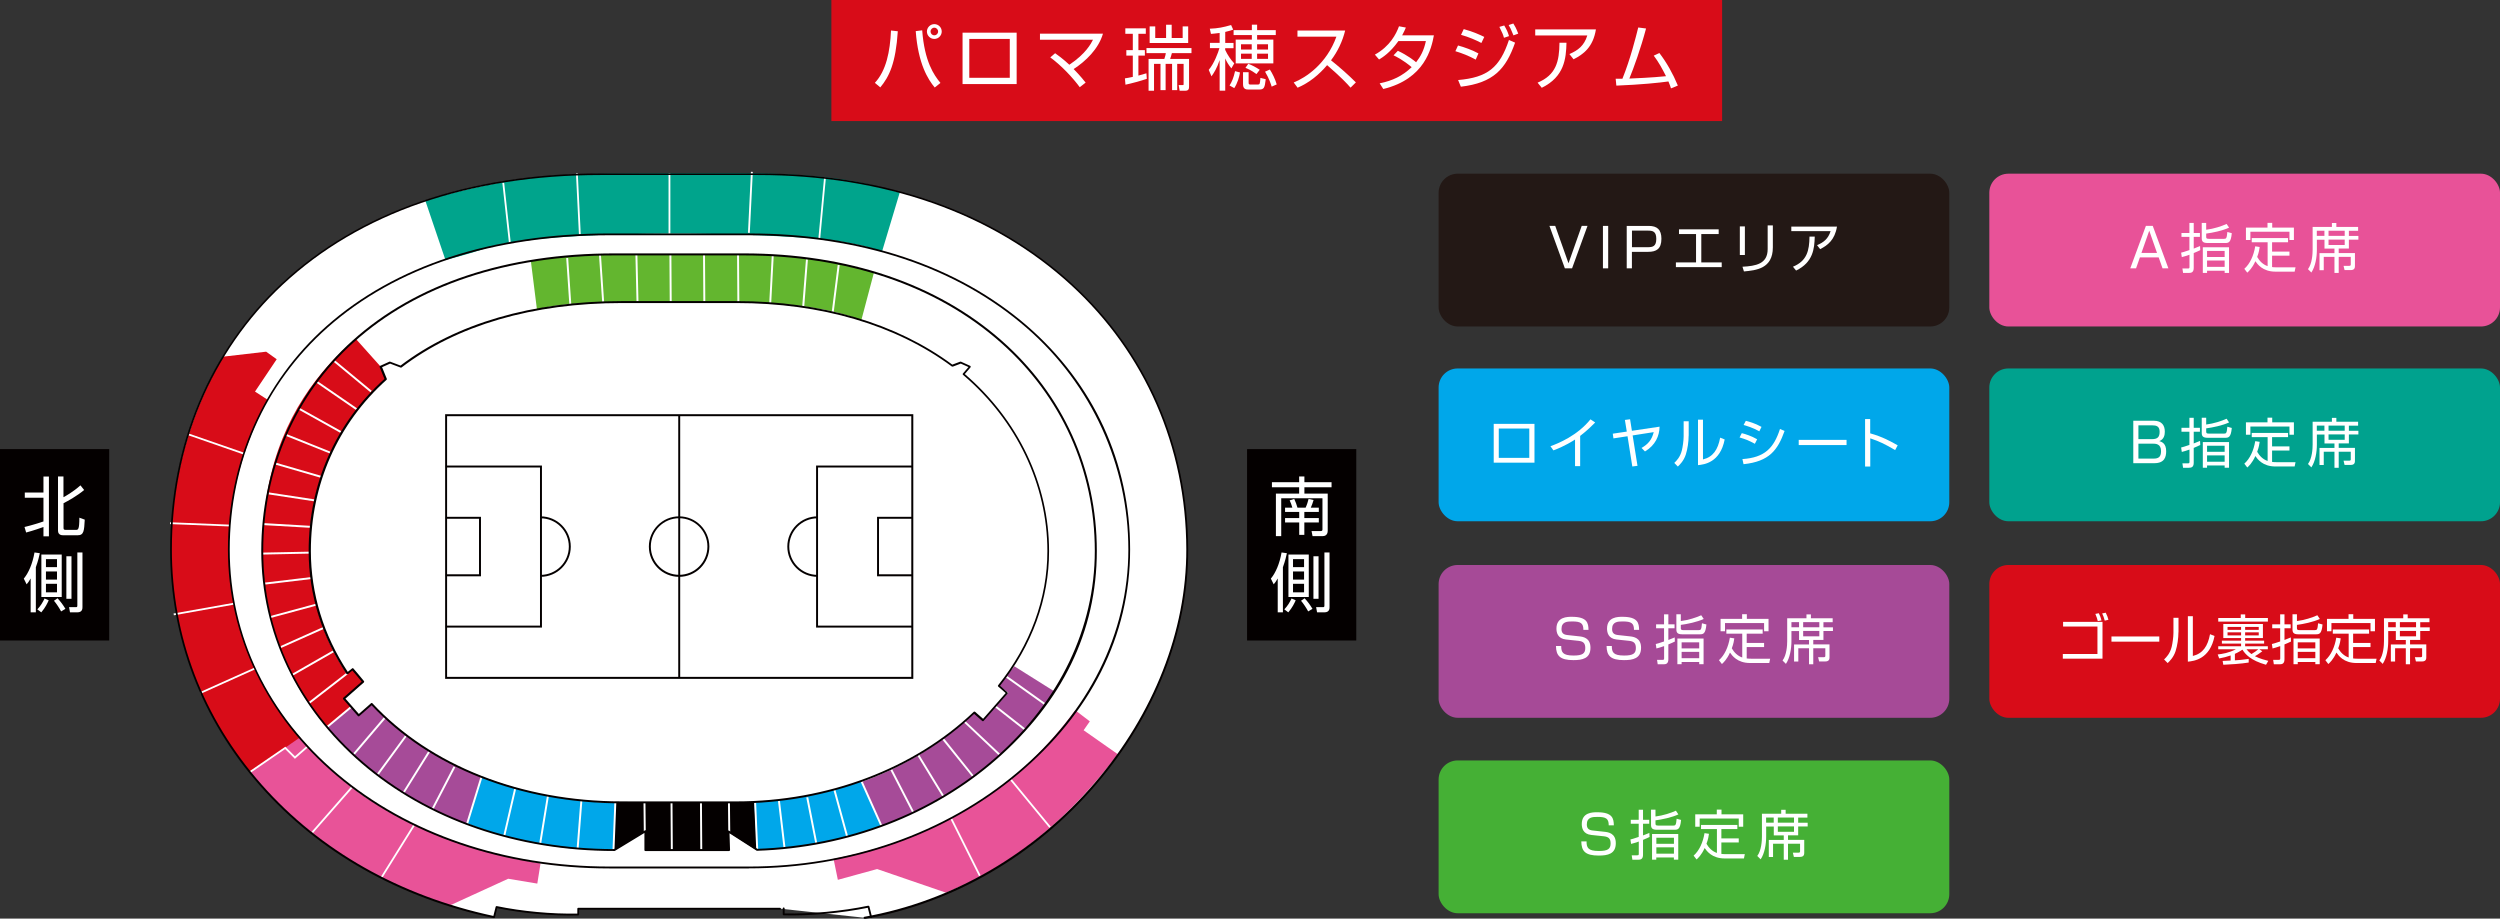<?xml version="1.0" encoding="UTF-8"?>
<svg id="_レイヤー_2" xmlns="http://www.w3.org/2000/svg" version="1.1" viewBox="0 0 371.07 136.35">
  <rect x="0" y="0" width="371.07" height="136.35" fill="#333333" stroke="none"/>
  <!-- Generator: Adobe Illustrator 29.8.2, SVG Export Plug-In . SVG Version: 2.1.1 Build 3)  -->
  <defs>
    <style>
      .st0 {
        fill: #231815;
      }

      .st1 {
        fill: #63b62f;
      }

      .st2 {
        fill: #fff;
      }

      .st3 {
        fill: #00a48c;
      }

      .st4 {
        fill: #00a7ea;
      }

      .st5 {
        fill: #d80c18;
      }

      .st6 {
        fill: #00a28e;
      }

      .st7 {
        fill: #a64a97;
      }

      .st8 {
        fill: #a64b98;
      }

      .st9 {
        fill: #040000;
      }

      .st10 {
        fill: #e85398;
      }

      .st11 {
        fill: #45b035;
      }

      .st12 {
        fill: #e85298;
      }
    </style>
  </defs>
  <g id="_レイヤー_4">
    <g>
      <rect class="st9" y="66.66" width="16.21" height="28.41"/>
      <g>
        <path class="st2" d="M3.64,78.22c1-.23,2.35-.66,2.81-.82v-3.52h-2.77v-.77h2.77v-2.38h.81v8.88h-.81v-1.39c-.2.08-1.54.55-2.57.82l-.24-.81h0ZM9.42,70.72v3.08c.29-.15,1.44-.79,2.52-1.76l.55.69c-1.02.86-2.44,1.65-3.06,1.96v3.67c0,.22.07.29.34.29h1.47c.35,0,.54,0,.54-1.81l.8.29c-.09,1.64-.12,2.32-1.05,2.32h-2.11c-.21,0-.81,0-.81-.69v-8.04s.81,0,.81,0Z"/>
        <path class="st2" d="M5.32,90.89h-.77v-5.03c-.27.48-.41.64-.6.87l-.42-.85c.7-.83,1.31-2.23,1.59-3.88l.79.11c-.08.37-.22,1.05-.59,2.08v6.71h0ZM5.54,90.45c.51-.54.85-1.13,1.07-1.62l.62.27c-.17.39-.49,1.07-1.1,1.79,0,0-.59-.44-.59-.44ZM9.16,88.61h-3.02v-6.3h3.02v6.3ZM8.46,82.99h-1.64v1.19h1.64v-1.19ZM8.46,84.82h-1.64v1.21h1.64v-1.21ZM8.46,86.65h-1.64v1.27h1.64v-1.27ZM9.07,90.75c-.24-.46-.72-1.19-1.06-1.58l.53-.37c.45.48.83,1,1.17,1.57l-.63.38h-.01ZM10.61,82.57v6.31h-.76v-6.31h.76ZM12.24,82v8.11c0,.2,0,.78-.76.78h-1.09l-.14-.77h1.01c.15,0,.22-.03.22-.23v-7.89h.76Z"/>
      </g>
      <rect class="st9" x="185.1" y="66.66" width="16.21" height="28.41"/>
      <g>
        <path class="st2" d="M193.61,70.72v.85h4.03v.75h-4.03v.94h3.46v5.52c0,.66-.45.8-.76.8h-1.49l-.15-.76h1.38c.12,0,.24-.03.24-.22v-4.64h-6.12v5.62h-.79v-6.32h3.45v-.94h-4.04v-.75h4.04v-.85h.79-.01ZM191.82,75.35c-.12-.45-.25-.76-.4-1.08l.68-.22c.22.47.35.85.48,1.3h1.21c.21-.45.36-.96.44-1.3l.74.17c-.11.38-.26.8-.41,1.13h1.19v.64h-2.15v.91h2.15v.65h-2.15v1.84h-.76v-1.84h-2.1v-.65h2.1v-.91h-2.1v-.64h1.09-.01Z"/>
        <path class="st2" d="M190.42,90.89h-.77v-5.03c-.27.48-.41.64-.6.87l-.42-.85c.7-.83,1.31-2.23,1.59-3.88l.79.11c-.08.37-.22,1.05-.59,2.08v6.71h0ZM190.63,90.45c.51-.54.85-1.13,1.07-1.62l.62.27c-.17.39-.49,1.07-1.1,1.79,0,0-.59-.44-.59-.44ZM194.26,88.61h-3.02v-6.3h3.02v6.3ZM193.56,82.99h-1.64v1.19h1.64v-1.19ZM193.56,84.82h-1.64v1.21h1.64v-1.21ZM193.56,86.65h-1.64v1.27h1.64v-1.27ZM194.17,90.75c-.24-.46-.72-1.19-1.06-1.58l.53-.37c.45.48.83,1,1.17,1.57l-.63.38h0ZM195.71,82.57v6.31h-.76v-6.31h.76ZM197.34,82v8.11c0,.2,0,.78-.76.78h-1.09l-.14-.77h1.01c.15,0,.22-.03.22-.23v-7.89h.76Z"/>
      </g>
      <g>
        <path class="st2" d="M128.3,136.22c27.52-4.85,47.96-30.07,47.91-54.69-.07-30.63-24.45-55.69-63.73-55.69h-23.37c-41.1,0-63.73,25.02-63.73,55.69,0,26.59,19.62,48.57,47.95,54.57l.38-1.49c3.54.73,8.07,1.21,12.13,1.11v-.85h29.94"/>
        <g>
          <path class="st4" d="M71.49,115.27l-2.19,6.93c6.82,2.76,14.14,4.04,21.91,4l.39-7.05c-6.46.03-13.42-1.38-20.1-3.87h0Z"/>
          <path class="st1" d="M129.72,40.47s-6.63-2.6-19.35-2.7h-19.17c-10.05.25-12.4,1.02-12.4,1.02l.9,7.17s2.66-1.11,12.59-1.11h16.98c13.24,0,18.56,2.73,18.56,2.73l1.88-7.1h0Z"/>
          <path class="st9" d="M112.22,119.08l-20.89-.05-.28,7.25,4.65-2.83v2.83h12.5l-.09-2.79,4.29,2.75-.19-7.16h0Z"/>
          <path class="st8" d="M71.56,115.27l-2.26,7.13c-7.68-3.05-15.42-7.9-20.8-14.5l3.65-3.01,1.09,1.34,1.98-1.74c4.62,4.73,9.8,8.4,16.35,10.77h-.01Z"/>
          <path class="st5" d="M57.23,56.29l-.73-1.87-3.7-4.14c-5.42,4.6-10.99,11.57-12.99,22.06-4.29,22.59,8.75,35.56,8.75,35.56l3.59-2.99-1.1-1.2,1.42-1.26.03.04,1.49-1.25-1.68-1.99-.85.71c-7.53-10.86-8.92-30.19,5.75-43.67h.02Z"/>
          <path class="st8" d="M156.52,102.64l-5.97-3.75-2.28,2.91,1.39,1-3.73,4.1-1.3-1.14c-7.84,7.48-18.54,12.63-32.53,13.33l.27,7.06c16.86-.55,31.75-8.04,40.86-19.12l3.28-4.38h0Z"/>
          <path class="st4" d="M112.37,126.14c6.52-.21,12.75-1.46,18.46-3.56l-2.96-6.62c-4.86,1.73-9.98,2.86-15.91,3.15,0,0,.41,7.03.41,7.03Z"/>
          <rect class="st2" x="95.54" y="119.05" width=".29" height="4.4" transform="translate(-1.29 1.03) rotate(-.61)"/>
          <rect class="st2" x="108.07" y="119.05" width=".29" height="4.4" transform="translate(-1.28 1.16) rotate(-.61)"/>
          <rect class="st2" x="99.55" y="119.05" width=".29" height="7.17" transform="translate(-.79 .65) rotate(-.37)"/>
          <rect class="st2" x="103.92" y="119.06" width=".29" height="7.17" transform="translate(-.79 .67) rotate(-.37)"/>
          <polygon class="st2" points="85.88 125.96 85.59 125.93 86.15 118.79 86.44 118.81 85.88 125.96"/>
          <rect class="st2" x="115.89" y="118.78" width=".29" height="7.17" transform="translate(-13.58 14.49) rotate(-6.75)"/>
          <polygon class="st2" points="121.06 125.41 119.67 118.37 119.96 118.32 121.34 125.35 121.06 125.41"/>
          <polygon class="st2" points="125.6 124.21 123.71 117.29 123.99 117.21 125.88 124.13 125.6 124.21"/>
          <rect class="st2" x="77.17" y="121.51" width="7.17" height=".29" transform="translate(-52.32 181.76) rotate(-80.73)"/>
          <polygon class="st2" points="52.64 112.02 52.42 111.83 57.06 106.37 57.29 106.56 52.64 112.02"/>
          <polygon class="st2" points="56.12 115.11 55.88 114.94 60.12 109.16 60.35 109.33 56.12 115.11"/>
          <polygon class="st2" points="60.05 117.68 59.81 117.53 63.6 111.45 63.85 111.6 60.05 117.68"/>
          <polygon class="st2" points="64.27 120.25 64.02 120.11 67.32 113.75 67.58 113.89 64.27 120.25"/>
          <polygon class="st2" points="74.98 124.11 74.7 124.04 76.32 117.06 76.6 117.12 74.98 124.11"/>
          <polygon class="st2" points="46 104.43 45.82 104.2 51.49 99.81 51.66 100.04 46 104.43"/>
          <polygon class="st2" points="43.53 100.25 43.39 100 49.6 96.44 49.75 96.69 43.53 100.25"/>
          <rect class="st2" x="41.38" y="94.42" width="7.17" height=".29" transform="translate(-34.67 26.58) rotate(-24.08)"/>
          <rect class="st2" x="39.97" y="90.52" width="7.17" height=".29" transform="translate(-22.18 14.53) rotate(-15.15)"/>
          <polygon class="st2" points="39.38 86.76 39.34 86.47 46.46 85.62 46.5 85.91 39.38 86.76"/>
          <rect class="st2" x="39.02" y="81.95" width="7.17" height=".29" transform="translate(-1.64 .87) rotate(-1.15)"/>
          <polygon class="st2" points="46.23 78.35 39.08 77.94 39.09 77.64 46.25 78.06 46.23 78.35"/>
          <polygon class="st2" points="46.95 74.46 39.87 73.38 39.91 73.09 47 74.17 46.95 74.46"/>
          <polygon class="st2" points="47.73 70.95 40.85 68.95 40.93 68.67 47.81 70.67 47.73 70.95"/>
          <rect class="st2" x="45.53" y="62.26" width=".29" height="7.17" transform="translate(-32.43 83.76) rotate(-68.17)"/>
          <rect class="st2" x="47.32" y="58.8" width=".29" height="7.17" transform="translate(-30.14 73.42) rotate(-60.83)"/>
          <polygon class="st2" points="52.89 60.89 46.99 56.83 47.15 56.59 53.06 60.65 52.89 60.89"/>
          <polygon class="st2" points="54.99 58.23 49.47 53.66 49.66 53.44 55.18 58.01 54.99 58.23"/>
          <rect class="st2" x="84.28" y="38.29" width=".29" height="7.17" transform="translate(-2.62 5.76) rotate(-3.85)"/>
          <rect class="st2" x="89.14" y="37.64" width=".29" height="7.17" transform="translate(-2.57 6.09) rotate(-3.85)"/>
          <rect class="st2" x="94.39" y="37.64" width=".29" height="7.17" transform="translate(-.92 2.19) rotate(-1.32)"/>
          <polygon class="st2" points="114.46 45.13 114.17 45.11 114.55 37.96 114.84 37.97 114.46 45.13"/>
          <polygon class="st2" points="119.36 45.64 119.06 45.62 119.63 38.47 119.92 38.5 119.36 45.64"/>
          <polygon class="st2" points="123.73 46.46 123.44 46.42 124.34 39.31 124.63 39.35 123.73 46.46"/>
          <rect class="st2" x="99.38" y="37.7" width=".29" height="7.17" transform="translate(-.26 .64) rotate(-.37)"/>
          <rect class="st2" x="104.37" y="37.69" width=".29" height="7.17" transform="translate(-.26 .68) rotate(-.37)"/>
          <rect class="st2" x="109.42" y="37.71" width=".29" height="7.17" transform="translate(-.26 .71) rotate(-.37)"/>
          <polygon class="st2" points="154.97 104.61 149.14 100.45 149.31 100.21 155.14 104.37 154.97 104.61"/>
          <polygon class="st2" points="148.29 112.15 143.08 107.23 143.27 107.02 148.49 111.94 148.29 112.15"/>
          <polygon class="st2" points="144.3 115.29 139.81 109.7 140.04 109.51 144.52 115.11 144.3 115.29"/>
          <rect class="st2" x="138" y="111.52" width=".29" height="7.17" transform="translate(-39.73 88.74) rotate(-31.37)"/>
          <rect class="st2" x="133.77" y="113.8" width=".29" height="7.17" transform="translate(-38.89 74.34) rotate(-27.25)"/>
          <rect class="st2" x="149.78" y="103.73" width=".29" height="5.64" transform="translate(-26.44 158.76) rotate(-51.89)"/>
          <rect class="st2" x="143.27" y="54.04" width="7.38" height=".29" transform="translate(1.63 112.61) rotate(-42.14)"/>
          <polygon class="st2" points="48.65 108.01 48.47 107.78 52.06 104.79 52.24 105.02 48.65 108.01"/>
          <rect class="st2" x="66.66" y="118.69" width="7.46" height=".29" transform="translate(-63.89 151.17) rotate(-72.9)"/>
          <polygon class="st2" points="91.2 126.28 90.91 126.27 91.19 119.02 91.48 119.03 91.2 126.28"/>
          <rect class="st2" x="112.1" y="119.09" width=".29" height="7.17" transform="translate(-5.29 5.05) rotate(-2.52)"/>
          <rect class="st2" x="129.21" y="115.65" width=".29" height="7.25" transform="translate(-37.43 63.22) rotate(-24.1)"/>
          <path class="st9" d="M108.21,126.32h-12.39c-.08,0-.15-.07-.15-.15v-2.55l-4.39,2.67s-.05.02-.08.02c-14.44,0-27.75-4.61-37.48-12.97-9.64-8.28-14.94-19.5-14.94-31.58s4.81-23.34,13.54-31.2c9.41-8.47,22.86-12.95,38.88-12.95h19.17c15.45,0,28.7,4.48,38.32,12.96,9.1,8.02,14.11,19.1,14.11,31.19s-5.24,22.42-14.75,30.82c-9.51,8.39-22.18,13.26-35.67,13.7-.03,0-.06,0-.08-.02l-4.02-2.58.08,2.48s-.01.08-.04.11-.07.04-.1.04h-.01ZM95.97,126.03h12.1l-.09-2.61c0-.05.03-.1.07-.13.05-.03.1-.03.15,0l4.21,2.7c13.41-.45,26-5.28,35.44-13.62,9.45-8.34,14.65-19.21,14.65-30.6,0-12-4.97-23-14.01-30.97-9.56-8.43-22.74-12.89-38.12-12.89h-19.17c-15.95,0-29.33,4.45-38.68,12.88-8.67,7.81-13.45,18.81-13.45,30.98s5.27,23.14,14.84,31.36c9.67,8.31,22.89,12.89,37.25,12.9l4.58-2.79s.1-.03.15,0,.07.07.07.13v2.66h0Z"/>
          <g>
            <path class="st9" d="M135.56,100.76h-69.49v-39.28h69.49v39.28ZM66.36,100.47h68.9v-38.69h-68.9s0,38.69,0,38.69Z"/>
            <rect class="st9" x="100.67" y="61.66" width=".29" height="38.94"/>
            <path class="st9" d="M100.8,85.62c-2.48,0-4.49-2.02-4.49-4.49s2.01-4.49,4.49-4.49,4.49,2.02,4.49,4.49-2.01,4.49-4.49,4.49ZM100.8,76.92c-2.32,0-4.2,1.88-4.2,4.2s1.88,4.2,4.2,4.2,4.2-1.88,4.2-4.2-1.88-4.2-4.2-4.2Z"/>
            <g>
              <polygon class="st9" points="80.44 93.15 66.17 93.15 66.17 92.86 80.15 92.86 80.15 69.39 66.17 69.39 66.17 69.1 80.44 69.1 80.44 93.15"/>
              <polygon class="st9" points="71.39 85.54 66.17 85.54 66.17 85.24 71.1 85.24 71.1 77 66.17 77 66.17 76.71 71.39 76.71 71.39 85.54"/>
              <path class="st9" d="M80.23,85.62v-.29c2.32,0,4.2-1.88,4.2-4.2s-1.88-4.2-4.2-4.2v-.29c2.48,0,4.49,2.02,4.49,4.49s-2.01,4.49-4.49,4.49Z"/>
            </g>
            <g>
              <polygon class="st9" points="135.4 93.15 121.13 93.15 121.13 69.1 135.4 69.1 135.4 69.39 121.42 69.39 121.42 92.86 135.4 92.86 135.4 93.15"/>
              <polygon class="st9" points="135.4 85.54 130.18 85.54 130.18 76.71 135.4 76.71 135.4 77 130.47 77 130.47 85.24 135.4 85.24 135.4 85.54"/>
              <path class="st9" d="M121.35,85.62c-2.48,0-4.49-2.02-4.49-4.49s2.01-4.49,4.49-4.49v.29c-2.32,0-4.2,1.88-4.2,4.2s1.88,4.2,4.2,4.2v.29Z"/>
            </g>
          </g>
          <path class="st9" d="M109.28,119.24h-16.98c-14.95,0-28.48-5.3-37.14-14.55l-1.83,1.6s-.05.04-.11.04c-.04,0-.07-.02-.1-.05l-2.18-2.49c-.05-.06-.05-.15,0-.21l2.74-2.41c-.35-.44-1.11-1.33-1.38-1.64l-.66.53s-.07.04-.11.03c-.04,0-.08-.03-.1-.06-3.67-5.51-5.62-11.81-5.62-18.23,0-9.94,3.99-19.01,11.25-25.56l-.71-1.75c-.03-.07,0-.16.08-.19l1.37-.62s.08-.02.11,0l1.54.58c8.23-6.26,19.58-9.57,32.83-9.57h16.98c12.65,0,23.75,3.26,32.09,9.43l1.17-.44s.08,0,.11,0l1.37.62s.07.06.08.1c0,.04,0,.09-.03.13l-.85.99c7.95,6.81,12.51,16.38,12.51,26.29,0,7.06-2.52,13.97-7.28,19.98l1.1.97s.05.06.05.1,0,.08-.04.11l-3.54,4.03c-.05.06-.15.07-.21.01l-1.2-1.05c-8.91,8.45-21.79,13.29-35.35,13.29h.03ZM55.17,104.34s.08.02.11.05c8.6,9.25,22.09,14.56,37.02,14.56h16.98c13.54,0,26.38-4.85,35.25-13.3.05-.05.14-.05.2,0l1.19,1.04,3.35-3.82-1.1-.96c-.06-.05-.07-.14-.02-.2,4.78-5.98,7.31-12.87,7.31-19.91,0-9.86-4.56-19.4-12.52-26.16-.03-.02-.05-.06-.05-.1s0-.08.04-.11l.82-.95-1.14-.51-1.19.45s-.1,0-.14-.02c-8.3-6.16-19.36-9.42-31.99-9.42h-16.98c-13.22,0-24.53,3.31-32.71,9.56-.04.03-.09.04-.14.02l-1.56-.59-1.19.53.7,1.72c.02.06,0,.12-.04.16-7.24,6.5-11.23,15.52-11.23,25.41,0,6.31,1.89,12.51,5.48,17.94l.64-.52c.06-.05.15-.04.2.02s1.2,1.39,1.56,1.86c.05.06.04.15-.02.2l-2.73,2.41,1.99,2.27,1.82-1.6s.06-.04.1-.04h0Z"/>
          <g>
            <g>
              <path class="st3" d="M130.92,37.33s-3.84-1.49-10.47-1.97c-17.73-1.28-41.54-.72-47.93,1.36-5.22,1.7-6.42,1.82-6.42,1.82l-2.94-8.67s-.45-.23,6.97-1.94c11.1-2.56,19.08-2.15,37.14-2.24,16.29-.08,21.46,1.51,26.28,2.88l-2.63,8.76Z"/>
              <rect class="st2" x="99.23" y="25.74" width=".27" height="9.07"/>
              <polygon class="st2" points="85.93 34.8 85.49 25.75 85.76 25.73 86.2 34.79 85.93 34.8"/>
              <polygon class="st2" points="111.29 34.57 111.02 34.55 111.46 25.5 111.74 25.51 111.29 34.57"/>
              <polygon class="st2" points="75.55 36.14 74.56 27.13 74.83 27.1 75.82 36.11 75.55 36.14"/>
              <rect class="st2" x="117.49" y="30.77" width="9.07" height=".27" transform="translate(79.9 149.52) rotate(-84.66)"/>
            </g>
            <g>
              <path class="st5" d="M33.11,52.94l6.39-.74,1.57,1.12-3.22,4.8,1.85,1.2c-9.67,18.21-6.79,37.78,5.99,51.44l-1.91,1.67-1.44-1.44-5.24,3.6c-13.85-16.65-15.76-41.46-3.98-61.67v.02Z"/>
              <polygon class="st2" points="36.55 67.6 27.99 64.62 28.08 64.37 36.64 67.34 36.55 67.6"/>
              <polygon class="st2" points="34.29 78.15 25.23 77.79 25.25 77.52 34.31 77.88 34.29 78.15"/>
              <polygon class="st2" points="25.81 91.33 25.76 91.06 34.69 89.47 34.73 89.74 25.81 91.33"/>
              <rect class="st2" x="29.36" y="100.85" width="9.07" height=".27" transform="translate(-38.37 22.73) rotate(-24.17)"/>
            </g>
            <g>
              <path class="st10" d="M123.72,127.47l.64,3.12,5.83-1.6,10.22,3.51c10.54-4.31,18.44-11.32,25.52-20.54l-5.09-3.57.92-1.32-2.17-1.65c-9.18,12.51-21.46,19.25-35.87,22.05h0Z"/>
              <rect class="st2" x="143.17" y="120.99" width=".27" height="9.5" transform="translate(-41.09 77.31) rotate(-26.55)"/>
              <polygon class="st2" points="155.75 122.87 149.72 115.54 149.93 115.37 155.96 122.7 155.75 122.87"/>
            </g>
            <g>
              <path class="st10" d="M37.09,114.61l7.43-5.15c8.26,10.09,20.45,16.01,35.71,18.69l-.48,3-4.32-.72-8.63,3.95c-11.9-3.67-21.79-10.28-29.72-19.77h.01Z"/>
              <polygon class="st2" points="46.45 123.65 46.25 123.47 52.22 116.65 52.43 116.83 46.45 123.65"/>
              <rect class="st2" x="54.51" y="126.22" width="9.07" height=".27" transform="translate(-79.42 109.66) rotate(-58.08)"/>
              <polygon class="st2" points="37.17 114.72 37.02 114.49 42.35 110.83 43.78 112.25 45.59 110.67 45.77 110.87 43.77 112.63 42.32 111.18 37.17 114.72"/>
            </g>
            <path class="st9" d="M111.14,128.9h-20.71c-15.59,0-29.97-4.89-40.47-13.78-10.4-8.8-16.13-20.72-16.13-33.56s5.19-24.8,14.62-33.15c10.16-9,24.68-13.76,41.98-13.76h20.71c16.69,0,30.99,4.76,41.37,13.77,9.82,8.53,15.23,20.29,15.23,33.14s-5.91,24.35-16.64,33.35c-10.75,9.02-24.95,13.98-39.97,13.98h.01ZM90.43,34.92c-17.24,0-31.69,4.73-41.8,13.69-9.37,8.3-14.53,20-14.53,32.95s5.7,24.6,16.04,33.35c10.46,8.84,24.77,13.71,40.3,13.71h20.71c14.96,0,29.09-4.94,39.79-13.92,10.67-8.94,16.54-20.72,16.54-33.14s-5.38-24.46-15.14-32.93c-10.33-8.97-24.58-13.71-41.2-13.71h-20.71Z"/>
            <path class="st9" d="M128.3,136.35c-.06,0-.12-.05-.13-.11,0-.07.04-.14.11-.16,13.07-2.3,25.22-9.37,34.22-19.88,8.78-10.27,13.61-22.58,13.58-34.67-.03-15.21-6.11-29.15-17.12-39.23-11.65-10.68-27.73-16.32-46.48-16.32h-23.37c-19.46,0-35.77,5.64-47.19,16.31-10.58,9.89-16.41,23.83-16.41,39.25,0,12.97,4.6,25.04,13.32,34.91,8.64,9.79,20.53,16.53,34.4,19.5l.34-1.36c.02-.07.09-.11.16-.1,3.76.78,8.22,1.19,11.96,1.11v-.72c0-.08.06-.14.14-.14h29.94c.08,0,.14.06.14.14s-.06.14-.14.14h-29.81v.72c0,.07-.06.13-.13.14-3.75.1-8.23-.31-12.03-1.08l-.34,1.37c-.02.07-.08.11-.16.1-13.97-2.96-25.96-9.74-34.67-19.61-8.75-9.92-13.38-22.06-13.38-35.09,0-15.5,5.86-29.51,16.5-39.45,11.47-10.72,27.85-16.38,47.37-16.38h23.37c18.82,0,34.96,5.67,46.66,16.4,11.06,10.14,17.17,24.14,17.21,39.43.03,12.15-4.82,24.53-13.65,34.85-9.04,10.57-21.25,17.66-34.38,19.98h-.02v-.05Z"/>
            <path class="st9" d="M129.3,136.27c-.06,0-.12-.04-.14-.11l-.36-1.42c-3.94.8-8.58,1.22-12.48,1.12-.08,0-.14-.06-.14-.14v-.89c0-.08.06-.14.14-.14s.14.06.14.14v.75c3.89.09,8.51-.34,12.41-1.15.07,0,.15.03.17.1l.39,1.55c.02.08-.03.15-.1.17h-.03v.02Z"/>
          </g>
        </g>
      </g>
    </g>
    <g>
      <rect class="st5" x="123.4" y="0" width="132.21" height="17.97"/>
      <g>
        <path class="st2" d="M129.86,12.29c1.68-1.81,2.25-4.64,2.39-7.76l1.01.11c-.31,4.75-1.27,6.73-2.6,8.33l-.8-.67h0ZM136.88,4.5c.34,4.63,1.75,6.66,2.71,7.81l-.85.68c-.98-1.18-2.46-3.47-2.82-8.37l.95-.12h.01ZM139.78,4.68c0,.59-.49,1.1-1.1,1.1s-1.1-.5-1.1-1.1.5-1.1,1.1-1.1,1.1.48,1.1,1.1ZM138.12,4.68c0,.31.24.56.56.56s.56-.25.56-.56-.25-.57-.56-.57-.56.25-.56.57Z"/>
        <path class="st2" d="M150.9,4.85v7.63h-8.03v-7.63s8.03,0,8.03,0ZM149.88,5.78h-6.01v5.77h6.01v-5.77Z"/>
        <path class="st2" d="M160.27,12.95c-.98-1.34-2.68-3.19-4.38-4.43l.72-.62c.41.3,1.05.73,2.11,1.71,2.45-1.63,3.22-3.15,3.51-3.71h-7.87v-.9h9.35c-.65,2.26-2.57,4.1-4.35,5.25.99,1.01,1.48,1.64,1.78,2.01l-.88.69h.01Z"/>
        <path class="st2" d="M170.21,11.7c-.83.3-2.34.7-3.16.87l-.08-.94c.32-.05.65-.1,1.17-.22v-3.16h-.96v-.81h.96v-2.42h-1.11v-.82h3.04v.82h-1.1v2.42h.96v.81h-.96v2.97c.53-.14.89-.24,1.19-.34l.06.83h0ZM176.49,8.75v4.05c0,.36-.03.67-.59.67h-.81l-.14-.84h.57c.13.01.16-.02.16-.15v-3h-.95v3.9h-.76v-3.9h-.96v3.9h-.76v-3.9h-.96v3.99h-.81v-4.72h2.34c.15-.43.19-.67.22-.86h-2.87v-.76h6.68v.76h-2.91c-.07.3-.16.57-.26.86h2.81,0ZM171.47,3.92v1.72h1.61v-1.97h.83v1.97h1.63v-1.72h.82v2.46h-5.72v-2.46h.83,0Z"/>
        <path class="st2" d="M181.85,6.37h1.24v.78h-1.24v.25c.35.75.8,1.44,1.35,2.01l-.43.74c-.49-.62-.68-.96-.91-1.48v4.79h-.83v-4.54c-.42,1.26-.87,1.93-1.21,2.41l-.41-.96c.81-.94,1.42-2.61,1.59-3.23h-1.41v-.78h1.44v-1.47c-.64.08-.96.12-1.29.14l-.17-.77c1.17-.04,2.04-.21,3.16-.55l.31.69c-.31.11-.63.21-1.18.34v1.63h-.01ZM182.5,12.69c.34-.54.59-1.11.82-2.13l.73.2c-.1.63-.36,1.57-.85,2.32,0,0-.7-.39-.7-.39ZM186.59,3.66v.81h2.77v.73h-2.77v.68h2.41v3.53h-5.59v-3.53h2.4v-.68h-2.71v-.73h2.71v-.81s.78,0,.78,0ZM185.79,6.57h-1.59v.78h1.59v-.78ZM185.79,7.97h-1.59v.77h1.59v-.77ZM185.33,10.71v1.56c0,.24.06.28.33.28h1c.34,0,.35-.06.42-.99l.79.2c-.15,1.32-.26,1.53-1.02,1.53h-1.51c-.31,0-.84,0-.84-.77v-1.8h.83ZM186.49,10.99c-.8-.58-1.29-.78-1.63-.92l.42-.6c.58.22,1.08.48,1.7.89l-.49.64h0ZM188.21,6.57h-1.62v.78h1.62v-.78ZM188.21,7.97h-1.62v.77h1.62v-.77ZM188.75,12.86c-.08-.29-.39-1.25-.98-2.22l.71-.32c.38.57.81,1.46,1.02,2.21l-.75.33h0Z"/>
        <path class="st2" d="M192.03,12.24c1.78-.71,4.88-2.75,6.33-6.8h-5.78v-.91h7.08c-.39,1.6-1.11,3.11-2.1,4.42,1.28,1.03,2.52,2.11,3.69,3.28l-.79.78c-.59-.67-1.37-1.51-3.48-3.34-1.2,1.42-2.66,2.62-4.38,3.35l-.58-.78h0Z"/>
        <path class="st2" d="M207.48,7.54c1.39.64,2.44,1.46,2.71,1.7.67-.86,1.16-1.76,1.45-3.14h-4.08c-1.24,1.75-2.4,2.45-2.87,2.73l-.62-.72c2.22-1.23,3.15-3.03,3.58-4.21l1.02.19c-.12.29-.25.59-.55,1.15h4.71c-.35,1.9-1.33,6.47-7.51,7.97l-.54-.84c1.91-.39,3.36-1.08,4.75-2.4-1.26-1.06-2.26-1.55-2.69-1.76l.64-.67h0Z"/>
        <path class="st2" d="M219.04,8.85c-1-.55-1.99-.94-3.02-1.25l.39-.85c.91.24,2.2.71,3.03,1.18l-.4.92ZM216.42,11.88c4.38-.38,6.18-1.84,7.55-5.95l.91.4c-1.37,3.92-3.21,5.97-8.05,6.54l-.41-1h0ZM219.88,6.38c-.82-.43-1.82-.87-3.02-1.21l.4-.85c1.4.38,2.44.86,3.05,1.16l-.43.9ZM223.23,5.61c-.14-.5-.19-.62-.68-1.62l.72-.21c.37.64.51.92.71,1.58l-.75.25h0ZM224.64,5.25c-.42-1.02-.47-1.13-.72-1.54l.7-.22c.2.32.41.65.73,1.5l-.71.26h0Z"/>
        <path class="st2" d="M236.88,4.36c-.42,2.63-1.85,3.7-3.32,4.44l-.62-.78c1.27-.53,2.2-1.24,2.66-2.76h-7.73v-.9h9.01ZM228.22,12.27c2.76-1.15,3.22-3.15,3.25-5.93h1.04c-.06,2.36-.31,5.05-3.67,6.69l-.62-.76Z"/>
        <path class="st2" d="M246.29,7.86c1.1,1.43,2.03,3.1,2.75,4.84l-1.02.42c-.09-.3-.16-.51-.38-1.03-1.4.2-4.05.47-7.73.62l-.1-1.02c.41.01.65.01,1,0,1.19-2.95,1.99-6.17,2.35-7.61l1.16.15c-.79,2.98-1.82,5.83-2.48,7.43,3.28-.13,5.07-.31,5.44-.35-.53-1.06-1.1-2.11-1.82-3.05l.84-.4h0Z"/>
      </g>
    </g>
    <rect class="st0" x="213.53" y="25.78" width="75.8" height="22.68" rx="2.83" ry="2.83"/>
    <g>
      <path class="st2" d="M233.33,39.83h-1.06l-2.29-6.3h.86l1.97,5.55,1.96-5.55h.86l-2.29,6.3h-.01Z"/>
      <path class="st2" d="M238.7,33.53v6.3h-.78v-6.3h.78Z"/>
      <path class="st2" d="M244.71,33.53c1.27,0,1.89.56,1.89,1.91,0,1.5-.74,1.94-1.96,1.94h-2.42v2.45h-.77v-6.3h3.26ZM242.23,34.23v2.46h2.38c.7,0,1.23-.13,1.23-1.23s-.51-1.23-1.23-1.23h-2.38Z"/>
      <path class="st2" d="M255.1,34.04v.7h-2.58v4.21h3.03v.7h-6.8v-.7h2.99v-4.21h-2.53v-.7h5.89Z"/>
      <path class="st2" d="M258.99,37.85h-.75v-4.25h.75v4.25ZM263.14,36.72c0,3.17-2.5,3.4-4.29,3.57l-.22-.7c2-.11,3.74-.41,3.74-2.62v-3.51h.77v3.26h0Z"/>
      <path class="st2" d="M272.66,33.63c-.32,1.98-1.39,2.79-2.5,3.35l-.46-.59c.96-.4,1.66-.94,2.01-2.08h-5.83v-.68h6.79-.01ZM266.12,39.59c2.08-.86,2.43-2.37,2.46-4.47h.78c-.05,1.78-.23,3.81-2.77,5.04l-.47-.58h0Z"/>
    </g>
    <rect class="st4" x="213.53" y="54.69" width="75.8" height="22.68" rx="2.83" ry="2.83"/>
    <g>
      <path class="st2" d="M227.76,62.91v5.76h-6.05v-5.76s6.05,0,6.05,0ZM226.99,63.61h-4.53v4.35h4.53v-4.35Z"/>
      <path class="st2" d="M234.55,69.19h-.77v-3.95c-.26.17-1.55,1-3.21,1.61l-.44-.62c1.15-.41,4-1.57,5.94-3.99l.7.47c-.31.32-1.22,1.23-2.23,1.99v4.49h.01Z"/>
      <path class="st2" d="M246.33,63.33c-.03,1.38-.62,2.75-2.17,3.68l-.51-.52c.98-.58,1.51-1.18,1.81-2.35l-3.13.49.72,4.51-.77.1-.71-4.49-2.09.32-.1-.7,2.08-.31-.28-1.73.77-.1.27,1.71,4.11-.61h0Z"/>
      <path class="st2" d="M250.64,64.68c0,.88-.15,1.95-.42,2.79-.31.95-.9,1.51-1.18,1.78l-.53-.54c.34-.32.88-.87,1.13-1.88.11-.45.26-1.43.26-2.05v-2.25h.75v2.15h-.01ZM252.78,68.19c1.47-.36,2.21-1.44,2.54-3.23l.67.27c-.67,3.45-3.06,3.72-3.96,3.81v-6.75h.74v5.9h.01Z"/>
      <path class="st2" d="M260.47,65.87c-.98-.52-1.24-.63-2.27-.94l.33-.64c.59.15,1.42.42,2.28.91l-.34.67ZM258.62,68.14c3.31-.22,4.66-1.63,5.58-4.47l.68.3c-1.01,2.82-2.25,4.53-6.09,4.93l-.17-.77h0ZM261.13,64.02c-.98-.56-1.92-.82-2.33-.94l.33-.62c.47.12,1.34.35,2.33.9,0,0-.33.66-.33.66Z"/>
      <path class="st2" d="M274.08,65.29v.77h-7.1v-.77h7.1Z"/>
      <path class="st2" d="M277.59,62.2v2.12c1.8.5,3.09,1.21,4.08,1.78l-.38.71c-1.46-.87-2.25-1.26-3.69-1.75v4.19h-.77v-7.05h.77,0Z"/>
    </g>
    <rect class="st7" x="213.53" y="83.86" width="75.8" height="22.68" rx="2.83" ry="2.83"/>
    <g>
      <path class="st2" d="M235.02,93.5c0-1.02-.41-1.26-1.68-1.26-.71,0-1.57.03-1.57,1.12,0,.62.31.84.89.9l1.74.19c.54.06,1.67.2,1.67,1.69,0,1.61-1.21,1.84-2.53,1.84-2,0-2.57-.65-2.59-2.1h.78c0,.91.19,1.42,1.83,1.42,1.34,0,1.74-.31,1.74-1.12,0-.73-.32-.98-.98-1.06l-1.89-.2c-1.23-.13-1.41-1.04-1.41-1.62,0-1.75,1.63-1.75,2.29-1.75,2.29,0,2.45.93,2.47,1.94h-.78.02Z"/>
      <path class="st2" d="M242.53,93.5c0-1.02-.41-1.26-1.68-1.26-.71,0-1.57.03-1.57,1.12,0,.62.31.84.89.9l1.74.19c.54.06,1.67.2,1.67,1.69,0,1.61-1.21,1.84-2.53,1.84-2,0-2.57-.65-2.59-2.1h.78c0,.91.19,1.42,1.83,1.42,1.34,0,1.74-.31,1.74-1.12,0-.73-.32-.98-.98-1.06l-1.89-.2c-1.23-.13-1.41-1.04-1.41-1.62,0-1.75,1.63-1.75,2.29-1.75,2.29,0,2.45.93,2.47,1.94h-.78.02Z"/>
      <path class="st2" d="M248.6,95.22c-.29.14-.57.27-.97.43v2.21c0,.63-.33.74-.7.74h-.88l-.1-.66h.79c.16,0,.26,0,.26-.2v-1.84c-.48.17-.86.28-1.14.35l-.1-.66c.25-.06.5-.13,1.23-.38v-1.96h-1.18v-.58h1.18v-1.49h.64v1.49h.92v.58h-.92v1.74c.43-.16.71-.28.94-.38l.03.62h0ZM249.48,91.17v1.01c1.14-.14,2.28-.52,3.03-.86l.37.55c-.99.46-2.47.76-3.4.88v.46c0,.24.05.32.42.32h2.22c.33,0,.42-.06.5-1.02l.66.18c-.13,1.43-.49,1.46-1.01,1.46h-2.56c-.73,0-.89-.25-.89-.74v-2.24h.66,0ZM252.85,98.59h-.64v-.33h-2.61v.33h-.63v-3.81h3.89v3.81h0ZM252.21,95.34h-2.61v.9h2.61v-.9ZM252.21,96.76h-2.61v.94h2.61v-.94Z"/>
      <path class="st2" d="M258.6,94.05h-2.36v-.62h5.39v.62h-2.37v1.38h2.58v.61h-2.58v1.69c.1.02.37.04.65.04h2.83l-.13.64h-2.85c-1.91,0-2.69-1.13-2.98-1.55-.47,1.05-1.01,1.53-1.2,1.7l-.44-.57c.84-.74,1.39-1.96,1.62-3.34l.66.1c-.05.34-.1.76-.37,1.48.34.61.88,1.14,1.55,1.36v-3.53h0ZM259.28,91.16v.7h3.22v1.84h-.66v-1.22h-5.8v1.22h-.66v-1.84h3.2v-.7h.7,0Z"/>
      <path class="st2" d="M271.55,97.52c0,.24,0,.66-.63.66h-.91l-.15-.63h.83c.19,0,.24-.08.24-.18v-1.15h-1.79v2.38h-.63v-2.38h-1.59v1.97h-.63v-2.53h2.22v-.67h-1.48v-1.32h-1.13v1.5c0,1.09-.22,2.49-.82,3.37l-.5-.5c.61-.82.69-2.24.69-2.88v-3.39h2.86v-.58h.66v.58h3.23v.58h-1.37v.76h1.41v.55h-1.41v1.32h-1.51v.67h2.41v1.88h0ZM267.03,92.34h-1.13v.76h1.13v-.76ZM270.04,92.34h-2.4v.76h2.4v-.76ZM270.04,93.65h-2.4v.8h2.4v-.8Z"/>
    </g>
    <rect class="st11" x="213.53" y="112.87" width="75.8" height="22.68" rx="2.83" ry="2.83"/>
    <g>
      <path class="st2" d="M238.78,122.51c0-1.02-.41-1.26-1.68-1.26-.71,0-1.57.03-1.57,1.12,0,.62.31.84.89.9l1.74.19c.54.06,1.67.2,1.67,1.69,0,1.61-1.21,1.84-2.53,1.84-2,0-2.57-.65-2.59-2.1h.78c0,.91.19,1.42,1.83,1.42,1.34,0,1.74-.31,1.74-1.12,0-.73-.32-.98-.98-1.06l-1.89-.2c-1.23-.13-1.41-1.04-1.41-1.62,0-1.75,1.63-1.75,2.29-1.75,2.29,0,2.45.93,2.47,1.94h-.78.02Z"/>
      <path class="st2" d="M244.84,124.23c-.29.14-.57.27-.97.43v2.21c0,.63-.33.74-.7.74h-.88l-.1-.66h.79c.16,0,.26,0,.26-.2v-1.84c-.48.17-.86.28-1.14.35l-.1-.66c.25-.06.5-.13,1.23-.38v-1.96h-1.18v-.58h1.18v-1.49h.64v1.49h.92v.58h-.92v1.74c.43-.16.71-.28.94-.38l.03.62h0ZM245.72,120.18v1.01c1.14-.14,2.28-.52,3.03-.86l.37.55c-.99.46-2.47.76-3.4.88v.46c0,.24.05.32.42.32h2.22c.33,0,.42-.06.5-1.02l.66.18c-.13,1.43-.49,1.46-1.01,1.46h-2.56c-.73,0-.89-.25-.89-.74v-2.24h.66,0ZM249.09,127.6h-.64v-.33h-2.61v.33h-.63v-3.81h3.89v3.81h0ZM248.46,124.34h-2.61v.9h2.61v-.9ZM248.46,125.77h-2.61v.94h2.61v-.94Z"/>
      <path class="st2" d="M254.84,123.06h-2.36v-.62h5.39v.62h-2.37v1.38h2.58v.61h-2.58v1.69c.1.02.37.04.65.04h2.83l-.13.64h-2.85c-1.91,0-2.69-1.13-2.98-1.55-.47,1.05-1.01,1.53-1.2,1.7l-.44-.57c.84-.74,1.39-1.96,1.62-3.34l.66.1c-.05.34-.1.76-.37,1.48.34.61.88,1.14,1.55,1.36v-3.53h0ZM255.52,120.17v.7h3.22v1.84h-.66v-1.22h-5.8v1.22h-.66v-1.84h3.2v-.7h.7Z"/>
      <path class="st2" d="M267.8,126.53c0,.24,0,.66-.63.66h-.91l-.15-.63h.83c.19,0,.24-.08.24-.18v-1.15h-1.79v2.38h-.63v-2.38h-1.59v1.97h-.63v-2.53h2.22v-.67h-1.48v-1.32h-1.13v1.5c0,1.09-.22,2.49-.82,3.37l-.5-.5c.61-.82.69-2.24.69-2.88v-3.39h2.86v-.58h.66v.58h3.23v.58h-1.37v.76h1.41v.55h-1.41v1.32h-1.51v.67h2.41v1.88h0ZM263.27,121.35h-1.13v.76h1.13v-.76ZM266.28,121.35h-2.4v.76h2.4v-.76ZM266.28,122.66h-2.4v.8h2.4v-.8Z"/>
    </g>
    <rect class="st12" x="295.27" y="25.78" width="75.8" height="22.68" rx="2.83" ry="2.83"/>
    <g>
      <path class="st2" d="M321.84,39.83h-.86l-.57-1.62h-2.79l-.57,1.62h-.86l2.32-6.3h1.02l2.32,6.3h-.01ZM319.01,34.24l-1.16,3.3h2.31l-1.15-3.3Z"/>
      <path class="st2" d="M326.58,37.13c-.29.14-.57.27-.97.43v2.21c0,.63-.33.74-.7.74h-.88l-.1-.66h.79c.16,0,.26,0,.26-.2v-1.84c-.48.17-.86.28-1.14.35l-.1-.66c.25-.06.5-.13,1.23-.38v-1.96h-1.18v-.58h1.18v-1.49h.64v1.49h.92v.58h-.92v1.74c.43-.16.71-.28.94-.38l.03.62h0ZM327.46,33.09v1.01c1.14-.14,2.28-.52,3.03-.86l.37.55c-.99.46-2.47.76-3.4.88v.46c0,.24.05.32.42.32h2.22c.33,0,.42-.06.5-1.02l.66.18c-.13,1.43-.49,1.46-1.01,1.46h-2.56c-.73,0-.89-.25-.89-.74v-2.24s.66,0,.66,0ZM330.84,40.51h-.64v-.33h-2.61v.33h-.63v-3.81h3.89v3.81h-.01ZM330.2,37.25h-2.61v.9h2.61v-.9ZM330.2,38.67h-2.61v.94h2.61v-.94Z"/>
      <path class="st2" d="M336.58,35.96h-2.36v-.62h5.39v.62h-2.37v1.38h2.58v.61h-2.58v1.69c.1.02.37.04.65.04h2.83l-.13.64h-2.85c-1.91,0-2.69-1.13-2.98-1.55-.47,1.05-1.01,1.53-1.2,1.7l-.44-.57c.84-.74,1.39-1.96,1.62-3.34l.66.1c-.05.34-.1.76-.37,1.48.34.61.88,1.14,1.55,1.36v-3.53h0ZM337.26,33.08v.7h3.22v1.84h-.66v-1.22h-5.8v1.22h-.66v-1.84h3.2v-.7h.7,0Z"/>
      <path class="st2" d="M349.54,39.43c0,.24,0,.66-.63.66h-.91l-.15-.63h.83c.19,0,.24-.08.24-.18v-1.15h-1.79v2.38h-.63v-2.38h-1.59v1.97h-.63v-2.53h2.22v-.67h-1.48v-1.32h-1.13v1.5c0,1.09-.22,2.49-.82,3.37l-.5-.5c.61-.82.69-2.24.69-2.88v-3.39h2.86v-.58h.66v.58h3.23v.58h-1.37v.76h1.41v.55h-1.41v1.32h-1.51v.67h2.41v1.88h0ZM345.01,34.25h-1.13v.76h1.13v-.76ZM348.02,34.25h-2.4v.76h2.4v-.76ZM348.02,35.56h-2.4v.8h2.4v-.8Z"/>
    </g>
    <rect class="st6" x="295.27" y="54.69" width="75.8" height="22.68" rx="2.83" ry="2.83"/>
    <g>
      <path class="st2" d="M319.69,62.45c1.22,0,1.63.74,1.63,1.62,0,.52-.13,1.14-.82,1.4.37.12,1.02.33,1.02,1.5,0,.83-.22,1.78-1.76,1.78h-3.12v-6.3h3.05ZM317.4,63.13v2.05h2.01c.78,0,1.14-.26,1.14-1.09s-.49-.96-1.11-.96h-2.04ZM317.4,65.85v2.22h2.26c.71,0,1.1-.24,1.1-1.11,0-1.1-.8-1.11-1.25-1.11h-2.12,0Z"/>
      <path class="st2" d="M326.58,66.05c-.29.14-.57.27-.97.43v2.21c0,.63-.33.74-.7.74h-.88l-.1-.66h.79c.16,0,.26,0,.26-.2v-1.84c-.48.17-.86.28-1.14.35l-.1-.66c.25-.06.5-.13,1.23-.38v-1.96h-1.18v-.58h1.18v-1.49h.64v1.49h.92v.58h-.92v1.74c.43-.16.71-.28.94-.38l.03.62h0ZM327.46,62v1.01c1.14-.14,2.28-.52,3.03-.86l.37.55c-.99.46-2.47.76-3.4.88v.46c0,.24.05.32.42.32h2.22c.33,0,.42-.06.5-1.02l.66.18c-.13,1.43-.49,1.46-1.01,1.46h-2.56c-.73,0-.89-.25-.89-.74v-2.24s.66,0,.66,0ZM330.84,69.42h-.64v-.33h-2.61v.33h-.63v-3.81h3.89v3.81h-.01ZM330.2,66.16h-2.61v.9h2.61v-.9ZM330.2,67.59h-2.61v.94h2.61v-.94Z"/>
      <path class="st2" d="M336.58,64.88h-2.36v-.62h5.39v.62h-2.37v1.38h2.58v.61h-2.58v1.69c.1.02.37.04.65.04h2.83l-.13.64h-2.85c-1.91,0-2.69-1.13-2.98-1.55-.47,1.05-1.01,1.53-1.2,1.7l-.44-.57c.84-.74,1.39-1.96,1.62-3.34l.66.1c-.05.34-.1.76-.37,1.48.34.61.88,1.14,1.55,1.36v-3.53h0ZM337.26,61.99v.7h3.22v1.84h-.66v-1.22h-5.8v1.22h-.66v-1.84h3.2v-.7h.7,0Z"/>
      <path class="st2" d="M349.54,68.35c0,.24,0,.66-.63.66h-.91l-.15-.63h.83c.19,0,.24-.08.24-.18v-1.15h-1.79v2.38h-.63v-2.38h-1.59v1.97h-.63v-2.53h2.22v-.67h-1.48v-1.32h-1.13v1.5c0,1.09-.22,2.49-.82,3.37l-.5-.5c.61-.82.69-2.24.69-2.88v-3.39h2.86v-.58h.66v.58h3.23v.58h-1.37v.76h1.41v.55h-1.41v1.32h-1.51v.67h2.41v1.88h0ZM345.01,63.17h-1.13v.76h1.13v-.76ZM348.02,63.17h-2.4v.76h2.4v-.76ZM348.02,64.48h-2.4v.8h2.4v-.8Z"/>
    </g>
    <rect class="st5" x="295.27" y="83.86" width="75.8" height="22.68" rx="2.83" ry="2.83"/>
    <g>
      <path class="st2" d="M312.07,92.31v5.45h-5.89v-.69h5.14v-4.08h-5.1v-.69h5.85ZM311.37,92.19c-.06-.26-.19-.7-.36-1.07l.51-.1c.21.43.29.62.4,1.07l-.55.1h0ZM312.4,92.11c-.09-.38-.22-.72-.38-1.06l.53-.11c.23.46.32.74.4,1.05l-.54.13h0Z"/>
      <path class="st2" d="M320.5,94.47v.77h-7.1v-.77h7.1Z"/>
      <path class="st2" d="M323.34,93.85c0,.88-.15,1.95-.42,2.79-.31.95-.9,1.51-1.18,1.78l-.53-.54c.34-.32.88-.87,1.13-1.88.11-.45.26-1.43.26-2.05v-2.25h.75v2.15h-.01ZM325.49,97.36c1.47-.36,2.21-1.44,2.54-3.23l.67.27c-.67,3.45-3.06,3.72-3.96,3.81v-6.75h.74v5.9h0Z"/>
      <path class="st2" d="M331.71,98.01c.61-.03.97-.06,2.06-.21v.54c-1.08.18-2.9.3-3.77.33l-.1-.57c.19,0,.79-.03,1.19-.06v-.75c-.56.2-1.11.33-1.7.44l-.22-.59c.7-.08,1.62-.22,2.7-.77h-2.62v-.45h3.39v-.39h-2.85v-.44h2.85v-.38h-2.64v-2.09h5.88v2.09h-2.64v.38h2.82v.44h-2.82v.39h3.37v.45h-1.26l.44.3c-.42.33-.89.62-1.1.73.73.38,1.67.61,1.99.69l-.34.58c-2.29-.64-3.09-1.58-3.5-2.24-.58.38-.95.54-1.12.62v.97h0ZM332.59,91.73v-.54h.66v.54h3.37v.53h-7.37v-.53h3.34ZM330.63,93.05v.44h2.01v-.44h-2.01ZM330.63,93.86v.45h2.01v-.45h-2.01ZM333.24,93.05v.44h2.02v-.44h-2.02ZM333.24,93.86v.45h2.02v-.45h-2.02ZM333.45,96.37c.16.21.31.39.73.71.43-.25.77-.5,1.02-.71h-1.75Z"/>
      <path class="st2" d="M340.05,95.22c-.29.14-.57.27-.97.43v2.21c0,.63-.33.74-.7.74h-.88l-.1-.66h.79c.16,0,.26,0,.26-.2v-1.84c-.48.17-.86.28-1.14.35l-.1-.66c.25-.06.5-.13,1.23-.38v-1.96h-1.18v-.58h1.18v-1.49h.64v1.49h.92v.58h-.92v1.74c.43-.16.71-.28.94-.38l.03.62h0ZM340.93,91.17v1.01c1.14-.14,2.28-.52,3.03-.86l.37.55c-.99.46-2.47.76-3.4.88v.46c0,.24.05.32.42.32h2.22c.33,0,.42-.06.5-1.02l.66.18c-.13,1.43-.49,1.46-1.01,1.46h-2.56c-.73,0-.89-.25-.89-.74v-2.24s.66,0,.66,0ZM344.3,98.59h-.64v-.33h-2.61v.33h-.63v-3.81h3.89v3.81h-.01ZM343.66,95.34h-2.61v.9h2.61v-.9ZM343.66,96.76h-2.61v.94h2.61v-.94Z"/>
      <path class="st2" d="M348.61,94.05h-2.36v-.62h5.39v.62h-2.37v1.38h2.58v.61h-2.58v1.69c.1.02.37.04.65.04h2.83l-.13.64h-2.85c-1.91,0-2.69-1.13-2.98-1.55-.47,1.05-1.01,1.53-1.2,1.7l-.44-.57c.84-.74,1.39-1.96,1.62-3.34l.66.1c-.05.34-.1.76-.37,1.48.34.61.88,1.14,1.55,1.36v-3.53h0ZM349.29,91.16v.7h3.22v1.84h-.66v-1.22h-5.8v1.22h-.66v-1.84h3.2v-.7h.7,0Z"/>
      <path class="st2" d="M360.13,97.52c0,.24,0,.66-.63.66h-.91l-.15-.63h.83c.19,0,.24-.08.24-.18v-1.15h-1.79v2.38h-.63v-2.38h-1.59v1.97h-.63v-2.53h2.22v-.67h-1.48v-1.32h-1.13v1.5c0,1.09-.22,2.49-.82,3.37l-.5-.5c.61-.82.69-2.24.69-2.88v-3.39h2.86v-.58h.66v.58h3.23v.58h-1.37v.76h1.41v.55h-1.41v1.32h-1.51v.67h2.41v1.88h0ZM355.6,92.34h-1.13v.76h1.13v-.76ZM358.61,92.34h-2.4v.76h2.4v-.76ZM358.61,93.65h-2.4v.8h2.4v-.8Z"/>
    </g>
  </g>
</svg>
